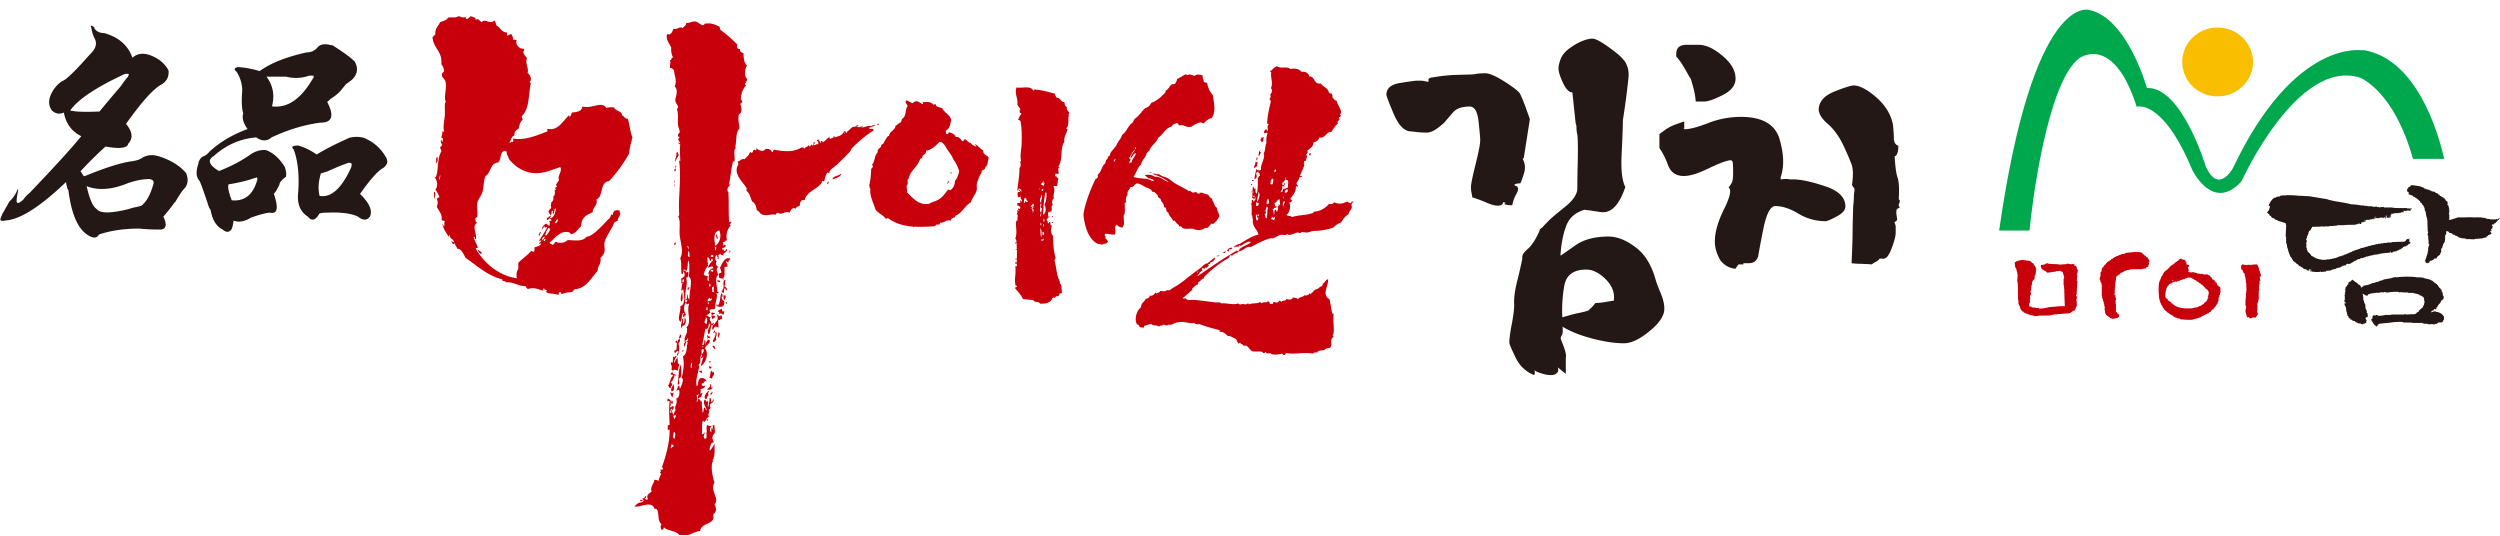 <svg xmlns="http://www.w3.org/2000/svg" width="238" height="51" fill="none"><g clip-path="url(#a)"><path fill="#231815" d="M14.05 17.06c-.488 0-1.113.113-1.875.378-1.525.626-2.834.72-3.928.285.273 1.194.566 1.914.938 2.16.273.38 1.035.436 2.286.19a7.676 7.676 0 0 0 1.133-.285c.352-.075.626-.132.84-.19.49-.378.86-1.041 1.134-1.99.137-.378-.039-.568-.527-.568m-1.876-9.704.097-.284s-.195-.057-.41 0c-2.697 1.25-4.436 2.407-5.179 3.468.547.133 1.485.152 2.795.095.352-.436.996-1.213 1.973-2.35.352-.493.587-.815.724-.948M8.97 2.673c.215.322.508.474.938.474 1.368.38 2.286 1.156 2.697 2.35.43-.379.938-.473 1.563-.284.899.303 1.524.815 1.876 1.497.058.569-.157 1.005-.626 1.308-.762.38-1.895 1.63-3.42 3.772.626.758.685 1.384.216 1.876-.079.436-.802.531-2.17.285a36.86 36.86 0 0 0-2.286 2.255l-.098.095s.157.209.313.474c.059 0 .176-.038.313-.095 1.856-.758 3.283-1.194 4.24-1.327.43-.057.743-.151.938-.284.489-.322 1.036-.38 1.661-.19 1.192.38 2.033.93 2.6 1.612.214.568.175 1.023-.118 1.402-.215.19-.508.626-.918 1.327l-.098.095c-.41.568-.762.985-1.036 1.307.352.759.274 1.157-.215 1.232-.684 0-1.387-.018-2.071-.094-1.446 0-2.736.19-3.85.568-.195.38-.586.38-1.133 0-.919-.625-1.505-2.047-1.779-4.245-.078-.076-.097-.114-.097-.19-.078-.246-.118-.436-.118-.569C3.87 19.637 1.974 20.87.586 20.983c-.293.056-.469.056-.508 0-.078-.057-.039-.209.098-.474 0-.057.059-.19.195-.38.059-.132.235-.435.528-.947.274-.246.528-.588.723-1.023.078-.19.098-.19.098 0-.137.682-.176 1.06-.098 1.118.078.113.274.019.606-.285.078-.132.273-.36.625-.663 2.208-2.312 3.85-4.094 4.886-5.364-.9-.436-1.466-1.194-1.661-2.255-.41.19-.782.132-1.134-.19-.41-.55-.352-1.25.215-2.066.274-.379.567-.625.82-.758.353-.133 1.212-.967 2.6-2.54.547-.512.684-1.004.43-1.497a3.058 3.058 0 0 1-.313-1.024c-.078-.132-.078-.19 0-.19.059 0 .156.058.313.19M33.026 15.562c-.274.076-.9.322-1.857.758-.195.057-.41.133-.625.19-.137.493-.215.948-.215 1.308 0 .322.039.606.098.834 1.094.19 2.11-.72 3.01-2.73.058-.19.058-.303 0-.379-.08-.057-.216-.057-.43 0m1.563-2.445c.977.38 1.7 1.024 2.188 1.896.215.379.117.72-.313 1.023-.468.247-1.211 1.08-2.169 2.445.9.872 1.212 1.611.938 2.16-.273.38-.664.38-1.133 0-.625-.302-1.603-.435-2.912-.378-.547 0-.82.057-.82.19-.352.568-.704.625-1.036.189-.704-.436-1.016-1.156-.938-2.16.137-1.688 0-3.11-.41-4.228-.137-.113-.177-.227-.098-.284.058-.057.234-.095.508-.095.547.133 1.133.417 1.778.853.684-.436 1.72-.966 3.107-1.592.489-.114.938-.114 1.349 0M29.43 7.204a3.733 3.733 0 0 1-2.189.094h-1.876c.626.815.802 1.763.528 2.825 1.446.189 2.716-.664 3.83-2.54.157-.19.176-.304.098-.38h-.41.019Zm-7.68 10.348c-.078.304.04.815.313 1.517 1.172.113 1.974-.474 2.384-1.8.078-.19.078-.304 0-.38l-.313.095c-.762.265-1.563.436-2.384.568Zm9.83-13.286c1.114.701 1.837 1.232 2.188 1.592.352.625.274 1.194-.215 1.687-.136.132-.351.284-.625.474-.137.19-.254.322-.313.379-.215.322-.586.663-1.153 1.023a3.476 3.476 0 0 1-.312.285c.684 1.307.488 1.97-.626 1.97-1.524.19-3.087.664-4.67 1.403-.43.38-.919.38-1.466 0-1.524.133-2.872.72-4.045 1.782-.625.379-.45.853.508 1.421 1.114-.435 2.091-.947 2.912-1.516.488-.36 1.016-.53 1.563-.474.684.247 1.29.796 1.779 1.592.136.38.175.683.117.948-.43.303-.626.569-.626.758-.215.436-.37.72-.527.853.469 1.384.352 1.971-.41 1.8-.49.058-1.075.228-1.76.475-.625.379-1.172.474-1.66.284-.079.569-.176.89-.313.948-.195.19-.45.151-.723-.095-.625-.303-.997-.948-1.153-1.877a1.007 1.007 0 0 1-.195-.36c-.352-1.08-.626-1.857-.84-2.369-.353-.379-.392-.929-.118-1.687v-.095c.078-.246.215-.436.41-.568.215-.057.43-.209.626-.455 1.035-.948 2.247-1.649 3.634-2.16-.41-.57-.547-1.062-.41-1.498-.137-.38-.176-1.1-.098-2.16 0-.626-.175-1.214-.527-1.782-.137-.114-.196-.209-.196-.266.059-.133.196-.19.41-.19a9.55 9.55 0 0 1 1.974.38c1.036-.758 2.521-1.346 4.476-1.782.43 0 .762-.152 1.035-.474.274-.322.723-.379 1.349-.19"/><path fill="#C7000B" d="M124.755 14.823c0-.114 0-.17.039-.247-.215 0-.234.19-.039.247Zm-15.106 1.592c-.371-.057-.156.151 0 0Zm-.488 1.44s.254.095.391.19c.078.057.117.19.195.227.039.02.117-.019.137 0 .058.057.254.228.293.285.058.056.039.19.098.227.078.095.156.095.195.152.078.113.039.151.098.227.117.133.273.341.234.569.098 0 .176.019.196.094.058.228 0 .304.234.417 0 .228.352.512.45.797.175-.19.312.36.566.379 0 .056 0 .094-.039.132h.235c.215.38.762.17 1.153.228.351.19.86.17 1.153-.095.293.114.41-.303.625-.417 0 .057.078.057.137.038.234-.19.43-.417.567-.701-.04-.36-.235-.55-.235-.834-.293-.152-.254-.569-.449-.702 0-.076.019-.113.039-.132-.215-.076-.333-.247-.43-.417-.254-.038-.45-.133-.665-.19-.097.019-.097.133-.254.095-.156.019-.117-.17-.293-.133-.098 0-.098.057-.195.057-.118-.019-.313-.19-.293-.19-.059-.018-.118.057-.137.057 0 0-.078-.094-.157-.132-.371-.209-.703-.38-1.055-.569-.273-.152-.527-.398-.723-.512-.293-.17-.645-.19-.879-.417-.313.038-.43-.113-.665-.038.606.209 1.153.436 1.583.796-.469-.132-.821-.587-1.348-.511-.196-.19-.606-.228-.919-.17.059.15.254.17.293.321.294 0 .45.095.587.228-.078 0-.157 0-.196.038-.43-.36-1.211-.17-1.778-.417.274-.36.332-.834.723-1.175.078-.455.45-.626.528-1.08.117-.077.156-.19.273-.247.157-.53.665-.701.821-1.213.489-.322.664-.91 1.309-1.08.059-.209.274-.247.489-.323.137.038.117.228.293.228.332-.133.508.227 1.055.132.254-.17.528-.34.86-.417.156 0 .235.057.332.095.196-.227.411-.436.762-.512.411-.606.235-1.307.098-2.198-.273-.266-.488-.777-.527-1.119-.079-.075-.255-.056-.333-.132 0-.228-.136-.341-.097-.607-.313-.076-.528-.151-.782.038-.235-.057-.489-.227-.723-.038 0-.076-.039-.113-.156-.094-.254.132-.489.303-.763.417-.058.208-.117.416-.293.511-.41-.095-.469.512-.82.607.039.17-.079.246-.254.417l-.235.227c-.274.228-.586.436-.86.512-.137.227-.273.455-.586.512-.352.322-.586.758-1.016 1.023 0 .152-.157.152-.137.322-.469.285-.606.891-1.055 1.213-.078.285-.196.398-.333.607-.097.133-.175.322-.234.417-.235.36-.606.625-.586.929-.235.038-.157.379-.372.417.02.151-.078.17-.058.322-.391.284-.332.758-.723 1.08v.285c-.098 0-.059.132-.196.094-.391.796-.957 2.123-1.153 3.28-.058.284.098.966.196 1.307.195.701.606 1.403 1.172 1.63.078.02.254 0 .332.095.255-.17.548-.019.626-.38-.196-.056-.059-.17-.254-.227.058-.19-.137-.36-.039-.436.332-.056.527.095.918.057.176-.17-.019-.625.098-.834.059-.113.176.076.039-.151.215.19.293.284.586.322.293-.303.117-.74.137-1.118 0-.076.078-.152.098-.228.039-.36 0-.701 0-1.023h.137c-.059-.247-.04-.55.136-.74-.058-.435.157-.435.293-.758.294.076.333-.284.587-.322.234-.038.703.265.879.38m-.977-3.735s-.039.02-.039.057c-.059 0-.039-.076-.039-.133.078-.018.098.038.098.095m-2.052 1.308c-.157-.095.039-.246.039-.322.176.114-.118.17-.039.322Zm1.407.095c-.098-.038.332-.455-.039-.455.215-.284.312-.682.625-.853-.176.265-.41.474-.489.853.235-.133.254-.436.528-.512-.039.38-.352.493-.391.891-.117 0-.195.019-.254.095m18.487 11.429s-.137.038-.039.095c.117.038.117-.247.039-.095Zm2.892-7.771c-.254-.095-.196.133-.332.133 0-.152-.079 0-.137 0v-.095c-.137-.095-.352 0-.43.057a1.289 1.289 0 0 1-.958-.057c-.117.17-.234.19-.488.152-.293.398-.919.739-1.446.739 0 .113-.078.113-.157.151-.566.209-1.465.17-1.915.38-.078-.171-.449-.076-.527-.228.273-.152.449-.777.273-1.175.157 0 .332-.17.254-.228 0 .076-.156-.075-.156-.132.234-.341.547-.588.528-1.176.097 0 .234.057.195-.094-.371-.17.156-.436.098-.74.117 0 .156-.075.293-.056.078-.17-.196 0-.196-.133.118-.265.294-.644.43-1.024-.176-.113.039-.113-.058-.34.058 0 .097-.057.195-.039 0-.303.254-.492 0-.55.059-.132.235-.189.137-.416.234-.228.567-.341.586-.796a.723.723 0 0 0 .567-.474c.508.17.684-.588 1.114-.512.215-.265.352-.606.645-.796-.118-.246.117-.303.136-.379.02-.076-.078-.133-.039-.19.039-.075.157-.075.196-.19 0 0-.098-.075-.098-.132 0-.038.117-.075.098-.19-.02-.397-.313-.644-.43-1.118-.215 0-.254-.19-.391-.284 0-.133.039-.265-.137-.417 0 .114-.137-.057-.195-.038-.078-.474-.567-.55-.762-.89-.743.132-.489-.664-1.114-.664-.039-.303-.411-.53-.723-.417-.157-.303-.743-.398-1.055-.284-.391-.322-.899.019-1.31-.285-.176.133-.391.228-.488.417-.078 0-.157 0-.137.095 0 .057.078.038.098.095-.098.512.215 1.005-.039 1.497.175.095.097.512-.059.569.059.19.059.36-.098.474.098.038.117.114.157.227-.157.664-.313 1.29-.352 2.066 0 .076.156.02.137.133-.196.152 0 .53-.098.606-.078-.056-.117-.132-.059-.19-.234.077-.332.247-.234.418.058 0 .195-.114.293-.038-.078.246-.156.587-.098.948-.176.303-.058.663-.273.985.195.474-.313.948-.255 1.592-.254.057-.293.038-.429-.095a6.672 6.672 0 0 0-.196.948c.313-.076.215-.34.156-.568.079-.057.157-.133.235-.171-.078.17.078.17.137.228-.098.094 0 .113 0 .227-.157-.038-.059.152-.196.133 0 .587 0 1.194-.097 1.554-.176-.095-.157-.36-.079-.512-.195.17-.136-.057-.293-.152-.078.342 0 .853-.097 1.08.195-.075.097.133.254.096 0-.076 0-.171.039-.19.137.17-.059.38-.196.474.098-.095.02-.228-.097-.228-.059.474 0 1.062-.039 1.536a.991.991 0 0 0 .136.284c-.117.777.391.929.528 1.497-.723.17-1.251.588-1.798.891-.058.038-.098 0-.195.057-.118.076-.332.133-.352.284.254-.132.41-.056.489-.094.058-.038 0-.114.097-.152v.095c.313-.057.567-.474 1.055-.38-.332.36-1.094.418-1.211.93-.078 0-.039-.114-.156-.095-1.329.758-2.56 1.63-3.811 2.482.195-.208.293-.492.567-.606-.059 0-.059-.095-.098-.133.059-.151.273 0 .293 0 0 0 0-.17.039-.19-.019.02.039.114.098.096.058 0 .195-.209.293-.285-.039 0-.098 0-.098-.057.078-.056.254-.019.196-.227.078.076.215-.057.332-.095-.117-.038.254-.208.059-.322-.294.246-.489.398-.724.607 0-.038.04-.057.04-.095-.255.113-.372.227-.528.379-.215.19-.508.379-.684.512-.254.208-.508.379-.723.55-.274.246-.606.473-.879.663-.235.151-.509.284-.665.417-.137.113-.215.075-.391.056-.039.209-.449.057-.625.095-.059.19-.156.095-.293.228-.098 0-.098-.076-.157-.095-.078.19-.293.379-.527.284 0 .209-.176.285-.391.322-.098.304-.449.36-.43.796-.41.266-.684 1.138-.391 1.63 0 0 .176.038.196.133.058.228.273.133.43.19.078-.038 0-.17.097-.19.313-.057.372-.133.626-.17.195.227.469.038.762.265 0-.133.312-.076.43-.227.078.094.254.075.351.132.059-.17.215-.057.333-.095.195-.056.41-.19.625-.227.645-.133 1.153.152 1.583.057.176.114.293.17.488.095.606.246 1.251.417 1.935.587 0 .076 0 .114.039.152.469.038.489.227.782.417.215-.057.527.208.762.284.039.17.137.265.195.417.118 0 .098-.095.235-.038 0 .228.039.057.137.095.039 0 .078.133.097.133.079.037.274 0 .333.037.215.152.312.38.527.512.274.076.665-.019.919.057.078.019.117.133.195.133.039 0 .156-.133.195-.095.079.209.352.076.43.095 0 0 .079.076.157.094.117.038.254.038.332.038.234 0 .508-.075.625-.094.078.038.078.151.196.132.117 0 .117-.151.195-.19.88.171 1.505-.113 2.521.058.156-.095.215-.152.43-.095.059-.265.489-.19.625-.227.039 0 .118-.114.196-.133.156-.076.371-.095.371-.095.235-.17.117-.474.137-.701.019-.19.137-.228.234-.417-.039 0-.097 0-.097-.038.254-.53-.02-1.213.097-2.066a.432.432 0 0 1-.156-.095c-.059-.436-.156-.89-.235-1.308-.781-.436-.097-1.232-.136-1.914-.391.114-.45.758-.821.74.059.094-.274.208-.391.284 0-.057.039-.057.039-.095-.176.17-.332.36-.527.512 0-.038 0-.095-.059-.095-.098.17-.313.246-.528.19-.058.208-.469.113-.586.378-.137-.19-.293-.075-.489-.19 0 .247-.449.266-.586.152-.156.304-.312.057-.488.285-.078 0-.078-.133-.235-.095-.078.227-.312.17-.488.095-.098 0-.039.17-.137.19h-.254s0-.266-.196-.228c-.176.17-.469 0-.625.19.039-.114-.098-.095-.137-.133-.137.17-.723.075-1.055.227 0-.057 0-.114-.098-.095-.117.209-.527-.056-.723.133-.039-.076-.137-.095-.195-.133-.411.19-1.153-.075-1.583 0-.156-.17-.41-.075-.528-.094-.684-.076-1.544-.209-2.13-.247-.332 0-.625.076-.723-.133-.098-.018-.293.057-.293-.037.313-.247.625-.531.919-.797 0-.056-.02-.094-.04-.132.235-.095.294-.322.587-.38v-.189c.234-.095.293-.303.527-.379.118-.076-.058-.114.039-.133.704-.7 1.466-1.326 2.365-1.82.078-.075 0-.227.156-.246a.18.18 0 0 1 .137.057c.176-.227.528-.265.723-.455.43-.037.606-.511 1.055-.379.528-.284 1.153-.625 1.837-.833.079-.02.176.018.254 0 .294-.076.489-.266.763-.323.195-.038.547.076.625-.095.019.057.098.076.195.095.274-.019.528-.208.821-.227.078 0 .137.057.235.038.078 0 .078-.076.156-.095.156 0 .273.057.449.057s.43-.133.665-.152c.645 0 1.211-.114 1.876-.322.195-.209.41-.38.723-.474.195-.322.391-.625.723-.796 0-.246.234-.398.293-.607.039-.132-.078-.322.039-.454m-9.595.19s-.039-.096-.059-.152c.079 0 .098.038.098.094-.039 0-.039 0-.039.057Zm.098 1.307c-.098-.246-.039-.55 0-.227 0 .113.078.113 0 .227Zm0-2.293s-.078-.323-.059-.38c.059 0 .059.095.059.133.039 0 .039-.057.039-.095.137.076-.02.247-.039.323m.097.227v-.095s.059-.019.059-.038c.098-.019.059.209-.059.133Zm-5.217 7.108s-.059.095-.157.095c0-.057.059-.095.157-.095Zm5.608-4.814c-.176-.095-.137-.36-.156-.607.293 0-.059.322.234.284.04.17-.097.17-.097.323m.137-.474c-.137.056-.079-.095-.098-.19.078 0 .117.076.098.19Zm-.098-.93s-.098-.132-.137 0c-.059-.094-.02-.226 0-.378.117 0 .098.095.235.057.019.17-.059.227-.098.322Zm-.039-.416c-.098-.265.137-.588.097-.948.235.17.059.72-.097.948Zm.723.796h.097v.095h-.097v-.095Zm.234.095c0 .227-.039.492-.058.644-.118.133-.118-.246-.196-.322.235-.209.039-.512.196-.758.176.038.058.284.058.417m-.058-.664c0-.227 0-.417.156-.511-.039.075.254.511-.156.511Zm.879-3.279c0 .114 0 .247-.156.228 0-.133 0-.265.156-.228Zm-.528 1.308c-.039-.114.098-.095.137-.133 0-.056-.078-.037-.137-.037-.039-.076.176-.114.04-.152.019-.076.214 0 .156-.19.137.114.078.36 0 .607-.117 0-.196 0-.196-.095Zm.391 3.469c-.176.038-.176-.076-.332-.057.02-.076.078-.114.098-.19.078 0 .078.057.156.057.039 0 .039-.057.039-.095.176.038.02.133.039.285Zm.43-1.498c-.117 0 .059.266-.137.19.059.379.039.19-.039.55-.078-.038-.097-.114-.097-.228-.254.095-.137.303-.196.512-.058-.19-.058-.436-.176-.588l-.019-.019s0 .02.019.02c.157.132.118-.133.372-.076 0-.057 0-.076.039-.076-.039-.152-.078-.057-.196-.057.118-.095 0-.19 0-.322.215-.057.235-.341.489-.36 0 .19.039.303.039.606a.418.418 0 0 1-.098-.152Zm.528-1.118c.039-.133.078-.284.273-.284.118.19-.097.398-.273.284Zm-.391 0c.117-.227.195-.284.156-.569h.235c0-.17-.254-.075-.235-.227.059-.246.352-.284.333-.606.097-.114.019.132 0 .19.429.056.156.435.234.738-.156.038-.234.17-.391.133-.215.095 0 .322-.332.322m.332.607s-.098-.057-.098-.133c.059 0 .098.057.098.133Zm-.039.758c-.137-.19-.059-.36.039-.512.176.038-.058.322-.039.512Zm.098-2.237s-.117.17 0 .19c0-.02.117-.17 0-.19Zm-2.599-2.104c-.039-.094.039-.265 0-.379-.098.076-.137.304 0 .38Zm-.547 2.332s0-.057.058-.038c0-.057 0-.114-.098-.095 0 .057 0 .133.04.133Zm.195-.512h-.156v.095h.156v-.095Zm-2.306 6.747s-.059-.075-.059-.132c.137-.076.235.057.333-.095-.039 0-.059-.038-.059-.095-.215.038-.371.133-.43.323.039 0 .196.113.196 0m3.028-9.364s-.117-.056-.097-.132c.039 0 .097 0 .097-.038-.332.019-.097.303-.293.474.215 0 .196-.17.293-.285m-.586 1.498s.059-.228.254-.19c-.058-.19-.039-.227.039-.379-.117 0-.097-.076-.234-.057.039.247-.254.512-.059.607m.528-2.616c.019-.114.137.038.098.133.234 0 .156-.304.234-.474-.117 0-.137.076-.293.038.156.19-.156.208-.039.284m-3.908 10.937c-.118 0-.235 0-.235.094.098-.019.195-.019.235-.095Zm.39-.228c.157 0 .215-.076.254-.19-.117.076-.234.076-.293.095.039 0 .059.038.039.095ZM67.439 32.052s0-.152-.137-.133c0 .133.078.152.059.284-.04 0-.079.057 0 .057.02-.151.273 0 .254-.208-.098 0-.098-.076-.196 0m.528.853s-.078.038-.137 0c.04.113.235.435.332.284-.136 0-.058-.246-.195-.284Zm-.196 2.047c-.214-.209-.195.265 0 0Zm.06 6.69s.155-.34 0-.34c-.04.132-.235.283 0 .34ZM41.662 14.955c-.254 0-.058.436-.195.569.234 0 .195-.322.195-.569Zm26.733 16.68c0 .113-.097.417 0 .568 0-.208.274-.493 0-.568Zm-.898 2.824c.195-.266.214.227 0 0Zm-.079 2.748c-.058.133-.215.227 0 .284-.058-.132.196-.246 0-.284Zm1.173-7.202c.058.36-.47-.285-.332 0 .351.625-.743.985-.391 1.402.176-.303.156-.398.527-.208 0-.398 0-.569-.058-.777.176.227.254-.19.39 0 0-.19.04-.417-.117-.417m-.508 1.478c-.176-.057-.136.152-.195.209.176.038.117-.152.195-.209Zm-.977 1.687c.02-.341.625-.455.391-.853-.41.057-.293.91-.723.701 0 .133-.078.152-.078.285.117 0 .156-.076.254-.076.137.587-.117.967-.254 1.63.488-.285.801-1.213.39-1.706m.978-1.554c.156.436-.274.701-.196.985.157-.038.235-.151.313-.284-.156-.038.215-.701-.117-.701Zm-1.114.284s-.117.152 0 .209c0-.076.117-.152 0-.209Zm12.428-18.954c-.02.152-.136.19-.195.285.117.208.352-.228.195-.285Zm-1.113.493h-.137v.152h.137v-.152Zm-32.4 10.633c-.138-.095-.255-.19-.392-.284.02.208.293.569.391.284Zm-4.554-5.8c0 .285-.04.626.117.702-.137-.266.157-.569-.117-.702Zm10.083 3.829c0 .095-.293.36 0 .341-.078-.17.196-.303 0-.341Zm26.226-8.207c-.118 0-.176.057-.196.133.098 0 .157-.057.196-.133Zm-18.409-2.88c-.058-.475-.625-.399-.781-.778-.274 0-.528-.019-.723.057-.47-.701-1.31.114-2.287-.133-.058.474-.508.53-.977.569-.098.132-.098.36-.254.417 0-.057 0-.133-.059-.133-.566.512-1.016 1.497-2.012 1.27-.118.133.097.227-.118.284-.879.322-1.973.834-3.185.645.04.17.078.246-.059.34-.156-.094-.254.19-.254 0 .137-.227.176-.568.45-.625-.02-.398.176-.53.39-.644.079-.322.157-.682.392-.853.019-.17-.118-.152-.06-.36.743-.777.587-1.971.841-3.109 0-.094-.117-.056-.117-.132.273-.247.039-.74-.196-.853.157-.455-.254-.872-.058-1.403-.098-.208-.293-.303-.332-.568-.04-.114.195-.285 0-.341-.391.019-.802-.398-.645-.853h-.332c0-.209-.079-.342-.137-.493-.235-.152-.157.095-.45.076V3.09c-.547 0-.605-.474-.977-.644-.117-.133-.078-.436-.254-.493-.273.417-.938-.227-1.172.152-.215-.076-.294-.417-.587-.209.02-.322-.293-.246-.45-.36-.136.095-.234.228-.39.284-.078 0-.078-.151-.137-.208-.234.133-.41-.019-.645-.076-.293.209-.508.076-.977.133-.156.246-.469.341-.781.436-.157.398-.508.568-.45 1.194-.137.019-.117.19-.273.208.058 1.119.957 1.327.84 2.616.137.152.234.36.254.644-.04.17-.254.152-.195.417.039.285.234.266.332.569.176.625-.215 1.611.058 1.971-.195 0-.078.663-.117 1.27-.059.626-.195 1.1-.059 1.554-.097-.019-.117-.076-.195 0 .078.266-.176.512 0 .645.117-.285.078.568-.059.208.04 0 .079-.057 0-.076-.175.19.02.323.06.493-.099 0-.04.19-.196.152.02.17.078.284.136.417-.449.701-.254 1.687-.527 2.464-.078 0-.137-.02-.176-.057.273.303.41.872.117 1.27.176.19.274.436.391.701-.098.038-.156.095-.254.133.117.36.098.455 0 .777.215.455.547.74.45 1.27.039.076.273 0 .332.208-.176-.038.058.398-.137.36-.04-.075-.059-.17-.117-.208.117.55.39.91.645 1.27 0-.076 0-.19.078-.209 0 .436.215.285.39.626-.136.151-.136-.02-.254-.076.02.227.235.455.313.209.117.416.117.208.254.568.332-.076.606.512.782.853.957.644 2.071 1.706 3.498 2.047-.04.265.313.095.332.284.801-.057 1.133.38 1.896.36.02.152.136.19.195.285.547-.19.919-.02 1.368.132.156.02.078-.208.195-.208 0 .133.118.17.274.151 0 .095-.098.095-.078.209.254.209.742.095 1.172.284 0-.151.02-.265.137-.284.078.038.137.076.137.209.332-.133.469-.171.977-.209.156-.057.176-.227.332-.284.977-.02 1.563-1.08 2.15-1.763-.02-.512.371-.587.254-1.194.195-.19.332-.398.39-.626.06-.208-.058-.53 0-.852.157-.664.724-1.27.92-1.896.116-.038.156-.151.331-.151 0-.323.235-.455.254-.778-.078 0-.078-.113-.058-.208-.254-.095-.665-.076-.645.417-.098-.019-.117-.076-.195 0-.04.284-.215.379-.333.493-.547.587-1.505 1.61-1.954 1.554-.45.53-1.114.341-1.837.341-.215.228-.723.36-1.114.152-.136.057-.136.265-.332.284-.078-.076-.234-.057-.254-.208.371-.285.801-.891 1.368-.986.176-.038.586-.057.645.208.488-.075.645-.511.977-.777.039-.928.606-1.08 1.114-1.345-.098-.323.547-.72.332-1.195.743-.303.254-1.63 1.231-1.762a13.756 13.756 0 0 0 1.896-2.616c0-.455.234-1.156.312-1.554-.234-.55-.234-1.1-.45-1.763-.273.02-.312-.19-.468-.284m-17.431 6.084c-.196-.057.039-.227 0-.36.156-.152-.02.228 0 .36Zm9.83 5.781c-.177-.095.019-.379.194-.341-.058.114-.156.208-.195.341Zm.077.076c0-.152.04-.228.196-.209-.079.057-.02.247-.196.209Zm.626-1.137c-.079.17-.196.436-.43.625-.157-.151.136-.265.02-.455l-.02-.038s0 .02.02.038c.117.114.175-.55.37-.17h.04s0-.057.039-.076c0 .038 0 .057-.04.076Zm.41-.569c.117-.095.098-.36.332-.36-.058.17-.078.379-.332.36Zm.332-4.018c-.02.133-.176.265-.195.36 0 .038.097.114.058.209 0 .018-.117.037-.136.075-.04.133.195.209-.059.209.04.17.059.53-.137.625.059.19 0 .474-.195.569 0 .265-.078.208 0 .417 0 .246-.215.227-.254.436.039.151.137.227.195.36.176-.152.04-.209.137-.417.274-.038-.059.19.137.284.156-.095 0-.53.254-.493-.078.228-.117.872-.586.91.039.076.136.076.136.209-.058.056-.156.075-.254.075.176.152.098.171.078.436-.136-.038-.215-.151-.332-.208-.176.133-.371.246-.39.569.078-.114.195-.171.195-.36.117.246.117.189.332.075-.215.493-.508.891-.782 1.327.02.114.078-.019.196 0-.02.152-.176.133-.196.284.02.114.078-.019.196 0-.098.228-.391.285-.645.36 0 .171 0 .342-.059.417-.137.02-.176-.056-.254-.075-.371.436-.84.739-1.23 1.137v.568c-.196.304-.196.626-.138.91-1.68-.246-3.126-1.421-3.908-2.824 0-.076.117-.057.195-.076-.078-.36-.41-.815-.39-1.042.273-.038-.06.19.195.208.156-.454-.43-1.27.137-1.554-.235-.057-.235-.644 0-.493.058-.473-.059-.947 0-1.345.058-.417.41-.72.508-1.138.137-.474.078-.985.273-1.478.528-.265.43-1.213 1.173-1.27.43-.322.098-1.042.723-1.137 0 .076.078.057.137.076-.059.36.176.417.195.701.82 1.042 2.032 1.592 3.38 1.27.509-.114 1.017-.322 1.506-.493.195.284-.078.626-.137.929-.04.133.039.284 0 .417m14.324 17.589c-.02.151 0 .265.137.284 0-.133-.04-.227-.137-.284ZM81.509 12.13c0-.132.215-.038.195-.208-.117-.02-.39.133-.195.208Zm-29.41 8.852c.078-.114.469-.285.273-.493.04.17-.469.227-.273.493ZM80.531 12.7c.059-.152-.176-.322-.195-.152.078 0 .038.076 0 .152h.195Zm.332-.076c-.371 0 .293-.17 0-.284-.059.132-.234.114-.254.284.117-.076.215.209.254 0ZM67.908 35.388c-.04.208-.117-.114-.196-.076-.175.265 0 .512-.254.644.196-.057.176.095.333.076.058-.38.293-.265.136-.644M64.156 17.59s.039.284.058.133c0-.095-.039-.266-.058-.133Zm5.843-3.601c.156-.702 0-1.29.39-1.763 0-.379-.156-.796-.058-1.27 0-.114.176-.151.195-.227.137-.341 0-.664-.058-.853.097-.057.215-.095.195-.285-.078-.037-.136-.094-.136-.208.038-.53.195-.91.507-1.27-.332-.076.176-.36.079-.625-.274-.19-.215-.91 0-1.27-.274-.209-.313-.645-.332-1.138-.157-.094-.352-.113-.333-.417-.293.02-.332-.227-.254-.416-.488-.531-1.055-.986-1.622-1.422 0-.133-.078-.152-.058-.284-.528-.209-.723-.38-1.427-.285-.176.398-.547-.17-.899-.208-.313-.038-.528.17-.86.133 0 .284-.234.303-.312.492-.352-.19-.43.133-.919.076-.097.322-.234.626-.586.493-.156.474.215.929.39 1.27-.019.303 0 .663.196.985-.234-.075-.097.266-.312.209.078.303-.02.398 0 .777.215-.038.273.114.39.209-.02.435.313.89.059 1.554.371.284.098.985.059 1.213-.059.417.508.701.136.91.215.55.04 1.08.137 1.63.059.284.156.398.137.625 0 0-.137.114-.137.152-.097.36.137.19.137.284-.293.303 0 .341.059.569-.079 0-.137-.133-.196 0 .078.037.156.075.196.151-.079.455 0 .986 0 1.555-.059 0-.079-.057-.118-.076.235 1.61-.058 3.298 0 4.795 0 .265.078.398-.078.569.235.416.098 1.042.137 1.686.04.702.43 1.593.059 2.256.156.512.039 1.061.136 1.497.235.095.04-.246.196-.227.234.493-.059.55-.254.701.078.36-.098.569.195.341-.156.17-.117.531-.195.777.117.02.137-.094.195-.132.117.606.235 1.516-.273 1.63.097.53-.333 1.137 0 1.478.215-.114.078-1.004.39-.777-.136.057-.215.322 0 .36 0-.152.04-.227.176-.208-.234-.36-.312-.891 0-1.213 0 .398.235 0 .274.151-.274.777.313 1.706-.274 2.256.157 0 .04.303.078.436-.156.36-.312.625-.195.985-.176.133-.058.19-.058.436-.04.247.156-.739.312-.493-.117.474-.039 1.176-.45 1.346.177.872 0 1.516-.117 2.047.294.152-.117.929-.136 1.005-.157.019.039-.322-.196-.228-.039.076-.058.285-.195.436a.423.423 0 0 0 .273-.076c.078.285.04.796-.273.853.195.512-.215.645-.059 1.138-.195.17-.078.303-.254.416.04-.208-.117-.208-.059-.416-.312-.076.137.265-.195.208 0-.17.04-.341.137-.417 0 .095 0 .17.117.133a.381.381 0 0 0 .059-.342c-.157-.056-.274.247-.313.076 0-.17.117-.208 0-.36.176 0 .137.114.254 0 0-.132-.039-.227-.117-.284 0 .095 0 .208-.078.208.02-.265-.157-.303-.313-.36v.152c-.059.322.156-.095.195.152-.078.682-.02 1.402 0 2.198-.312 0-.097.398-.195.493.098 0 .137-.038.195-.076.04 1.27-.41 2.73-.762 3.696.04-.057.098-.114.118-.019.039.341-.196.038-.255.209.255.057-.214.284.118.34-.117.228-.274.55-.274.721-.078-.114-.215-.133-.39-.133-.04.398-.45.72-.255 1.119-.234.151-.605.398-.332.72-.156.038-.234.095-.332-.076.078.02.234-.208.059-.208-.06.094-.098.227-.255.208-.02.133.079.133.118.209-.176.056-.176-.114-.332-.076-.098.284.273.019.273.208-.469.095-.489.057-.84.436.566.114 1.641-.606 1.895.209.606-.057.157 1.137.704 1.497-.157.057-.098.322-.059.493.313.057.176-.17.274-.209.39.36 1.192.304 1.504.777.978.114 1.095-.322 1.935-.435.078-.834 1.505-.57 1.231-1.555.332-.284.352-.55.137-.985.547-.531-.508-1.365 0-2.047-.176-.55-.371-1.46-.195-1.971.058-.133.176.018 0-.152.293-.398.176-1.194.195-1.63a2.576 2.576 0 0 1-.45.701c-.078-.151.176-1.023.313-.701.118-.322-.137-.303-.058-.777.41-.209.136-.664.195-.986-.274.114-.469.17-.703 0-.118.285 0 .626-.059.777-.254-.208-.254.247-.45.076.079-.398-.058-.929.118-1.27.195.417.312-.379.586-.341-.215-.303.098-.322-.059-.701.137 0 .137-.114.196-.152-.254-.569.43-.398.254-.853-.059.095-.059.266-.176.285-.078-.057 0-.531-.195-.342.039.076-.06.645-.118.834-.117-.265.098-.436-.058-.644-.04.36-.157-.076-.274-.076-.215.417.117.645.195.986-.175.019-.058-.266-.254-.209-.039.19-.039.38-.136.493 0-.38-.118-.645-.059-1.061-.215 0-.156-.304-.39-.285 0 .152 0 .266-.138.285a.863.863 0 0 0 0-.626c.137.019.137-.095.196-.152.039.209-.117.209-.059.436.157.02.137-.132.313-.075.02-.171.078-.285.137-.436-.118 0-.137.094-.254.075.078-.075.078-.246.058-.416.196-.057.41-.133.45-.36-.176.075-.372.113-.332-.21.273.077.215-.397.449-.132-.04-.322-.39-.398-.528-.36-.351.095-.215.663-.39.777-.216-.55.254-1.573.215-2.066 0 0-.04.02-.06.038-.038.076-.058.17-.077.038.039 0 .058-.038.078-.038 0-.038.039-.095.039-.095v.057c.273-.265 0-.872.313-.966 0 .17-.098.208-.137.36.293.038.332-.531.273-.645-.078.057-.039.266-.195.209-.04-.303.039-.474.059-.701.078 0 .078.094.195.075.098-.246.176-.474.059-.701-.137.114.039.569-.254.493.136-.607.215-1.156.312-1.554.235.19.332-.398.332-.493.079.019.098.076.137.151-.156.323-.39.683-.136.91.175-.417.097-.512.253-.91.079 0 .157.133.196 0-.196.02.156-.208-.078-.208 0 .076-.078.114-.137.133 0-.304-.313-.417-.059-.645-.312-.019-.273-.208-.45-.208.177-.02.235-.17.392-.209 0-.133-.078-.151-.059-.284.137-.095.371-.057.528-.133-.04-.606.273-1.1.136-1.421 0 .038-.058.076-.058 0 .078-.057.371 0 .195-.209 0 .057-.058.076-.058 0-.04-.587-.274-1.327.058-1.554 0-.303-.312-.588.059-.777-.235-.057-.313-.322-.195-.569-.137 0-.215-.55.078-.568-.137.208.136.094 0 .36.215.076.097-.303.058-.36.118.038.118-.076.196-.133.117.19.136.076.332.209-.156-.304.332-.266.332-.626-.195-.057-.078.246-.332.133.156-.266-.098.056-.137-.209.098-.114.352-.057.332-.284-.136-.152-.175 0-.254.076.079-.228 0-.17 0-.417.235.075.176-.17.391-.152-.137-.436 0-1.137.391-1.422-.371 0 .195-.284-.059-.36 0 .076-.117.095-.136 0-.079-1.08 0-1.914-.079-2.9 0 .038-.039.076-.058 0-.117-.417.293-.511.254-.7-.02.056-.059.075-.137.075.156-.663.195-1.44.39-2.199h.138c.058-.322-.04-.72 0-1.061 0-.076.117-.209.136-.284m-5.002 12.85c-.176-.057-.078-.113-.059-.284.215-.057.098.227.059.284Zm-1.427 17.495c-.058.417.293.056 0 0Zm.254-1.687c-.137 0 .078-.17 0-.36.137-.038.176.056.254.075 0 .152-.195.152-.254.285Zm.332-.929c-.254-.076-.058-.417-.078-.626.254-.018.118.55.078.626Zm0-1.839s-.097-.227-.136-.36c.058 0 .058.038.058.076.059 0 .059-.076.078-.133.294 0 0 .323 0 .417Zm1.036-7.392c-.039-.227.254-.094.196-.34.175.094-.02.378-.196.34Zm.254-8.623c.156.075.137.322.137.568-.274-.076-.098-.284-.137-.568Zm.059-.133s-.098-.228-.137-.36c.137 0 .137.17.137.36Zm-.137-.986c-.078.588.274.152 0 0Zm-.39 2.957c0-.114.351-.095.195.076.039-.038-.196-.076-.196-.076Zm.312 3.033h-.117v-.209h.195c.02.114-.059.114-.078.209Zm.195-.777c-.293 0 .04.663-.39.492 0-.075.078-.056.117-.075-.117-.853.234-1.08.058-1.99.215 0 .235-.228.196-.493 0-.152-.176.113-.254-.076.254-.17.156-.72.254-1.062.176.285.078 1.1.058 1.555.43.246 0 1.478.059 2.198-.137-.151-.215-.379-.137-.568m.332 7.07c-.156-.038-.058-.437 0-.493.098-.076.02.246 0 .492Zm2.013 5.477c0 .17 0 .265.078.341-.039.114-.078 0-.078-.076-.215-.075-.098.209-.137.36-.195-.113-.156-.568.137-.625Zm-.723.626c.196 0 .117.34.137.568-.078 0-.117 0-.137.076-.215-.133-.117-.398 0-.626m.782-16.717h-.254c0-.227.293-.284.254 0Zm-.645 6.425s-.098-.113-.195-.151c0-.209.117-.303.136-.493.215.076.079.436.059.626m-.274-4.739c.098-.341.235-.644.45-.853-.176-.094.137-.322-.117-.284.117-.227-.059-.322.058-.493.137.057.176.19.196.36.175 0 .058-.284.254-.208 0 .076.02.132.078.132-.235.171-.391.417-.528.702.196 0 .528-.303.528.075-.352.02-.43.323-.528.626.371-.436-.058.17.137.569-.274-.038-.137-.19-.137-.436-.039-.076-.313 0-.39-.209m.918-.36c-.059.209-.098.076-.254.076 0-.152.176-.152.254-.076Zm-.391 1.27c.156.019.156.19.059.284-.098-.019-.059-.17-.059-.284Zm-.195 2.54c-.118.019-.118-.398.058-.285-.117.133.059.133-.058.285Zm.117-.569s-.078-.095-.059-.133c.098-.246.118.133.059.133Zm-.059-.284c-.058-.228.098-.228.137-.36.137.132.059.132.254.076 0 .227-.234.227-.39.284Zm.391-.91c.156-.114-.176-.512.195-.493-.02.341-.078.341.06.569-.06-.057-.157-.076-.275-.076m.391-3.961c-.136 0-.039-.247-.058-.341.215.056.039.132.058.34Zm-.058-.417c-.04-.398-.274-1.327.39-1.479.255.569.02 1.232-.39 1.479Zm-1.505 12.016c.137 0 .156.076.254.076v-.208c-.156 0-.254 0-.254.151m-2.99 1.27c.137.038.059.266.274.228 0-.114 0-.247.117-.228.059-.227-.098-.208-.117-.36.234-.057.195-.398.39-.493-.254-.019-.097-.19.06-.056.058-.285-.314-.095-.255-.36-.156 0-.195.094-.254.208.156-.02.254 0 .254.133-.254.19-.254.663-.45.91m6.899-22.12c-.098-.208.234.512 0 0Zm-3.068 25.398c-.254-.246-.156.228 0 0Zm-3.576-5.534c0 .512.156.19.058.777.04 0 .137 0 .137.076-.039 0-.078 0-.059.076.196-.209.235-.209.528-.076.04-.322.078-.285.137-.626-.254-.095-.078-.398-.137-.492-.156.208.078-.209-.058-.152-.079.208-.235.36-.313.569 0-.342.176-.474.254-.72-.196-.02-.156.246-.332.075-.04.341.02.796-.196.493m.254 2.047c-.058.265-.351.512-.195.777.371-.076.156-.474.195-.777Zm.782-8.681c-.078.36-.176.645-.059.91.215-.133.118-.872.059-.91Zm-.86 9.534c0 .19-.215.019-.254 0 .059.208.098.417.254.511-.078-.227.156-.435 0-.511Zm4.104-15.05c.02.171 0 .436.195.436-.117-.246 0-.322-.195-.435ZM64.39 33.323s-.234 0-.195.208c.176.209.215-.284.39-.076 0 .114-.253.341-.077.417.136-.34.234-.834.078-1.118.058-.227.234-.246.117-.493-.371.17-.215.777-.332 1.062m-.137-15.96c0-.113-.04-.284-.059-.151 0 .095.04.265.059.152Zm-.059 5.933c.176.057.137-.152.196-.208-.137 0-.196.056-.196.208Zm.196 9.117s0 .095-.059.076c0 .094.02.17.137.151 0-.076.02-.19-.059-.208m-.058-16.471s.117-.152 0-.209c0 .095-.118.171 0 .209Zm.586 15.258c-.059-.209.215-.228.254-.285.078-.132.234-.473 0-.7 0 .245 0 .454-.137.568-.117-.19.196-.607-.117-.417.098.151-.235.625 0 .853m-.254.985c.156.038.293-.417.058-.36.02.17-.117.152-.058.36Zm.117 3.734c.156-.379.04-.948.059-1.27-.313.569-.196 1.213-.332 1.915.312.038.078-.342.136-.569 0 0 .118-.057.118-.076m-.45-20.565c.059-.303.235-.455.332-.701h-.136s.117-.17 0-.227c0 .057-.06.075-.137.075.098.36-.196.664-.059.853Zm.782 17.95c-.117 0-.176.056-.196.132.098 0 .157-.057.196-.133Zm18.408-21.418c.098 0 .157-.057.176-.152-.098 0-.156.057-.176.152ZM68.67 28.337c.156-.057.156-.36 0-.417-.156.398-.059.815-.332 1.194 0-.114-.176-.228-.117 0 .175.133.879.246.703-.493-.176 0-.156-.208-.254-.284Zm0 1.061c-.078.114-.313.076-.332.285.215-.057.098.151.078.208.195-.095.293-.038.45.076.058-.076.078-.19.078-.36-.274.17-.118-.095-.255-.209m-.39-2.767c-.02.19.078.227.254.227.058-.227-.215-.113-.254-.227Zm10.533-9.344c0 .095-.117.113-.117.208.117.057.273-.19.117-.208ZM69.08 28.81c.157-.247.157.36 0 0Zm-1.035.985c-.215.038-.196-.133-.333 0 0 .133.06.17.137.228 0-.152.215-.057.196-.228Zm-.782 7.563c-.078.208-.332.474-.059.644.196-.151.079-.322.254-.36 0-.17-.136-.17-.195-.284Zm.84-7.203c-.136-.17-.273-.057-.39-.132-.02.17.117.151.058.34.176 0 .215-.132.332-.208Zm-.39 7.43s.214-.265.058-.284c0 .095-.273.208-.059.284Zm-3.44-21.266s.156-.265 0-.284c-.02.038-.156.265 0 .284Zm4.749 11.79s-.078.037-.137 0c0 .189-.04.416.137.435-.02-.132.176-.34 0-.436Zm-.508-2.635v.019-.02Zm-2.932 1.857s-.273.209-.058.284c0-.094.215-.265.058-.284Zm17.314-15.277c.196 0 .352-.037.45-.132-.196 0-.39 0-.45.133Zm-3.654 5.023c.332-.076.88-.303.84-.568-.195.265-.723.19-.84.568Zm3.459-4.928c.137 0 .254-.019.254-.132-.41-.114-.742.208-.977.075.098 0 .156-.056.195-.151-.37.322-.781.057-.977.151-.312.114-.39.55-.84.645-.02-.057 0-.152-.059-.152-.156.436-.918.455-1.29.645-.019-.095-.078-.114 0-.209-.332.152-.468.55-.918.569-.039-.152-.137-.228-.195-.341-.02.056-.059.075-.137.075.02.209.195 0 .137.417-.196-.057-.235.076-.391.076-.059-.133.195-.227 0-.284-.117.038 0 .341-.137.341-.117-.227-.137-.057-.254.076-.078 0-.059-.133-.117-.133-.078.17-.352.152-.391.36-.059-.113-.176-.151-.332-.132-.704.474-1.72.379-2.54.208-.177-.019-.06.266-.255.209-.078-.228-.293-.304-.586-.285-.235.341-.625.152-.899-.076.078.36-.156.133-.195.152-.157.057-.098.474-.391.209-.098.34-.332.492-.528.7-.273-.113-.371.171-.645.21 0 .132.078.17.059.284-.547.853.39 1.61.782 2.255v.285c.273.132.351.587.527.985.293.133.391.474.45.853.234.038.273.341.586.417.41.114.899-.114 1.231 0-.039-.19.137-.133.196-.209.43.323.527-.208 1.113 0 .098-.227.254-.568.587-.36 0-.227.293-.208.39-.34-.039-.285.098-.36.196-.494h.254c.215-.947 1.505-1.08 1.68-1.838.098.038.118.076.196 0 .059-.246.098-.493.274-.777.078 0 .136.038.195.076 0-.38.43-.55.586-.72.118-.095.196-.133.254-.21.274-.302.528-.492.782-.776.234-.247.43-.417.469-.626.645-.663 1.348-1.27 2.13-1.762-.078-.304-.274-.038-.45-.209M69.453 23.864v.075c-.313.38.312-.113 0-.075Zm-.9 1.668s.137.284.118.436a.314.314 0 0 0-.274.151c.079.076.02.133.079.341.136.057.41-.019.449.285-.117.151 0 .454-.059.7-.078.228-.351.418.059.418 0-.19-.04-.417.137-.417 0 .114.039.19.137.208.039-.284-.137-.322-.274-.417.254-.132-.04-.417.195-.568-.215.057-.215-.095-.273-.209.215-.17.098-.682.137-1.061h.254c.078-.303-.098-.303-.118-.493.118-.076.215.209.255 0-.157-.057.175-.133.136-.284-.527-.247-.84.644-.977.89m-.723 11.335c-.234.209.02-.246-.195-.284.02.303-.176.379-.313.492.176.133.606 0 .508-.208Zm-4.866 7.544v.056-.056ZM87.02 21.438s-.078.113-.098.19c.098.037.196-.171.098-.19Zm9.751 3.184h-.098v.095h.098v-.095Zm0 .322h-.098v.19h.098v-.19Zm-.058-1.914s-.118.17 0 .19c-.04-.076.156-.152 0-.19Zm-6.469-5.8a.5.5 0 0 1-.097.284c.097 0 .273-.322.097-.284Zm3.38-2.9c-.312-.152-.488-.436-.78-.607-.06.133.195.19.058.228-.235-.095-.41-.19-.528-.38-.156.058-.332-.264-.527-.321-.098.037-.079.208-.235.19-.156-.171-.332-.494-.625-.38-.078-.322-.41-.379-.626-.474-.097.038-.078.209-.234.19-.117-.114-.04-.152-.098-.341.391-.152.43-.607.528-1.024-.137-.53-.665-.663-.86-1.118-.234-.095-.606-.076-.625-.38-.118-.018-.098.077-.235.039-.215-.323-.762-.228-.977-.228-.098.057.098.152-.039.19-.293-.152-.567-.474-.918-.095-.235-.038-.333-.19-.626-.265-.176.227.098.379.137.55-.254.227-.098 1.06-.567 1.212.04.152-.078.17-.058.322-.254.057-.313.266-.528.323-.059.474-.567.511-.625.985-.176 0-.235.209-.293.285-.098.151-.157.265-.235.417-.02.056-.156.094-.195.151-.059.076 0 .133-.059.19-.117.132-.352.227-.293.511-.352.342-.254.91-.567 1.214.078 0 .117.075.098.19-.059.075-.137.113-.156.227-.02.568-.06 1.023-.196 1.554.098.057 0 .265.137.284-.137.53.254 1.327.489 2.01.312.378.722.492.957.852.117 0 .098-.095.235-.057 1.25.929 2.794.872 4.494.758 0-.094.04-.132.098-.151h.293s.02-.152.098-.19c.371.038.527-.303.957-.19.059-.075.059-.189.157-.227.117 0 .097-.095.234-.057 0-.075.04-.151.098-.19.645-.284.86-.947 1.446-1.27.098-.416.43-.72.527-1.08.079-.227 0-.454.04-.7.039-.152.273-.873.43-.986.039-.02 0-.19.039-.228.058-.076.234-.114.293-.19a.573.573 0 0 0 .039-.15c.02-.039.058-.058.097-.096.176-.246.118-.511.235-.796-.137-.284-.586-.265-.528-.758m-2.696 2.938c0 .436-.176.701-.43.89-.118 0-.176 0-.196-.094-.254.341-.508.72-.918.986-.196.113-.332.151-.684.284-.117.038-.196.133-.293.133-.977.132-1.466-.569-2.033-1.08.02-.228-.058-.418-.039-.607 0-.095.078-.152.098-.228.04-.151-.04-.284 0-.417 0 0 .078-.019.098-.095.117-.72.86-1.099 1.094-1.876.098 0 .117-.057.195-.057-.039-.379.41-.303.352-.701.625-.095.919-.512 1.31-.853.312.057.488.341.586.512.117.227.39.568.586.89.059.133.117.266.195.38.176.227.372.644.489 1.023-.098.322-.176.683-.39.891m-.43-.834c0 .114 0 .17.097.19 0-.095-.04-.152-.098-.19Zm9.653 4.208s0 .132.039.151c0-.019 0-.056.039-.056 0-.057 0-.114-.098-.095m0 .663h.098v-.095h-.098v.095Zm1.603-10.33s.058-.094.039-.19c-.098-.189-.274-.227-.196-.511-.156-.076-.254-.227-.234-.474-.41 0-.332-.436-.762-.417-.039-.132-.157-.19-.137-.379-.801-.227-1.231-.341-1.935-.417-.078 0-.039.114-.156.095-.254-.493-1.133-.17-1.583-.284-.215.625.176 1.08.078 1.63.078.19.235.284.293.473-.117.114-.058.114-.058.323.078 0 .176 0 .137.095a2.48 2.48 0 0 0-.294.55c.079.056.196.075.235.15.117.721.117 1.365.098 2.067 0 .53-.176 1.137-.059 1.687 0 .056-.059.075-.098.094.079.133.118.474-.058.607.039.606-.137 1.44-.196 2.142.176.038.04-.209.196-.19.097.076.215.114.195.284-.137 0-.078-.19-.234-.19-.04.152.136.096.097.228h-.195c-.059.247-.059.417.098.55 0-.076.078-.095.195-.095-.117.19.117.228.098.474-.098 0-.059-.133-.196-.095 0 .076.059.114.04.19-.118.038-.235.095-.333 0 0 .114.098.152 0 .246.157.057.332.076.332.285-.039 0-.058.037-.039.094-.097-.019-.097-.132-.195-.038-.059.152.156.038.098.19-.352-.209 0 .114-.235.322.235 0 0 .474.137.569-.156 0-.156.114-.195.227 0 .626.136.986-.06 1.536.196.132.099.682.157.985-.058 0-.117.057-.156.095.078 0 .117-.02.156-.057.02.53-.039 1.08 0 1.592h-.156c.098.834-.156 1.289.059 1.914 0-.056.078-.113.078-.038.058.171-.176.076-.157.228.274.322.567.606.743 1.023.273.02.586.076.997.095.058.266.547.095.625.341.606.02 1.036-.075 1.212-.568.117 0 .195 0 .234.038 0-.17.156-.19.332-.19.039-.114.117-.133.098-.284.098.095.156 0 .234-.038-.097-.455.04-.625-.234-.929.117-.151-.117-.17 0-.322-.039 0-.098 0-.098-.038-.195-.569-.234-1.232-.391-1.782.039-.094.079-.17.098-.284-.156-.493-.254-1.383-.234-2.028-.215-.227-.254-.72-.098-1.023-.235.056-.098-.228-.195-.323-.157-.038-.06.152-.196.133 0-.209-.117-.265-.137-.417.293-.038.04-.569.235-.701.058 0 .039.095.098.095-.04-.152.117-.057.136-.152.098-.209-.097-.474.157-.607-.176-.075-.059-.663.097-.568-.176-.266.176-.834-.058-1.175.097-.114.273.037.332-.057.098-.17.039-.493.137-.664-.039-.113-.215-.094-.196-.284-.097 0-.097.076-.137.095.02-.133.02-.265.098-.322.117.056.098.094.235.038.097-.228-.157-.55.097-.55 0-.095-.078-.095-.097-.152.488-.739.117-1.725.566-2.331-.078-.455.196-.758.294-1.175 0-.076-.137-.038-.098-.152.312-.303.117-.853.234-1.213 0-.114-.136-.057-.136-.133m-3.968 8.321c-.136 0-.039.19-.195.152.078-.17-.02-.285.098-.474.176.019.156.246.293.322-.04.152-.117.038-.196 0Zm.665 1.175v-.132c.078.038 0 .075 0 .132Zm.059-.19c-.118 0-.098-.15-.098-.284.156.02.117.19.098.285Zm0-.321s-.137 0-.157.037c-.117-.018.078-.132.098-.17-.04-.133-.117.076-.195-.038.039-.133.195-.114.195-.284.215.076 0 .284.059.474m.957-2.578c.098-.114 0 .151-.039.19.078 0 .117-.039.137-.095.039.075-.059.19-.04.322-.136 0-.136-.114-.292-.095 0-.19.195-.19.234-.322Zm-.195 2.066c-.332-.228.039-.588 0-.834.215.322-.117.474 0 .834Zm.039-1.156c0-.133 0-.209.137-.19 0 .095 0 .209-.137.19Zm-.235-.247s.059.02.059.095c0 .095-.059-.038-.059-.095ZM99 19.428c.234-.132.098.209.098.323 0 .057.097.076.097.095 0 .151-.117.246-.039.379-.332-.038 0-.664-.136-.797m.058.853c.117 0 0 .228.04.323-.196-.057 0-.152-.04-.323Zm0 .93c.117-.039-.039.227.098.189-.117.132-.176-.076-.098-.19Zm-.058.51c.214.171.117.645.136.892-.156-.285-.058-.55-.136-.891Zm.097 1.176c-.039-.17.215-.038.196-.19.058 0 .039.076.039.152-.059.038-.118.057-.235.038Zm.137-.512v-.322c.176 0 .215.322 0 .322Zm.137-.739s-.098-.19-.098-.341c.098.038.098.19.098.341Zm0-.512c-.078-.094-.078-.208-.04-.322.098.095.098.209.04.322Zm.039-1.63c.176.209.176.815-.137.93.059-.702.059-1.309.234-2.105.06 0 .079 0 .098.038 0 .417 0 .777-.195 1.118m.39 1.119s-.038.056-.058.094c.078 0 .176 0 .156-.094h-.097Z"/><path fill="#231815" d="M150.199 29.815c.488-.094.84-.19 1.035-.265 0-.019.078-.095.235-.227.137-.133.273-.285.41-.474a6.81 6.81 0 0 0 1.036-.114c.449-.076.703-.114.723-.114.098-.739-.156-1.421-.782-2.047-.625-.606-1.231-.91-1.837-.91-1.192 0-1.895.493-2.091 1.498a13.198 13.198 0 0 0-.195 3.052c.488-.152.957-.285 1.446-.399m-1.407 1.46v.208c0 .19-.02.323-.098.455-.058.114-.097.19-.097.247 0 .056.097.322.293.815.176.492.254.834.195 1.042v1.554l-.762-.625c.059.208.059.341 0 .436-.02.057-.098.114-.195.19-.118.075-.274.113-.489.113-.254 0-.547-.057-.899-.17-.371-.114-.567-.209-.625-.304v.152s0-.076.019 0c0 .076 0 .19-.058.322-.802-.322-1.388-.872-1.779-1.687-.39-.815-.586-1.27-.586-1.383 0-.398.078-1.024.254-1.896.156-.872.235-1.516.196-1.933 0-.588.097-1.289.312-2.104a55.64 55.64 0 0 0 .469-2.066v-.19c0-.208.176-.454.508-.739.333-.284.665-.758.977-1.402.098-.209.176-.36.196-.493.039-.019.058-.057.098-.076a.78.78 0 0 0 .214-.19c.04-.037.137-.151.274-.284.137-.132.215-.227.274-.284.234-.227.742-.663 1.524-1.289.782-.625 1.172-1.213 1.172-1.744 0-.056 0-.872.04-2.482.039-1.593 0-2.464-.04-2.654a3.007 3.007 0 0 1-.078-.645c0-.17-.019-.303-.078-.417l-.313-2.956c-.332 0-.644-.341-.957-1.043-.313-.701-.43-1.194-.332-1.516.078-.417.195-.74.371-.986.156-.246.43-.511.801-.758a5.164 5.164 0 0 1 1.055-.587c.391-.152.704-.228.978-.228.273 0 .781.266 1.524.796.742.531 1.211.929 1.407 1.194.176.17.293.398.371.645.098.246.137.512.137.758 0 .341-.098 1.137-.254 2.37a97.45 97.45 0 0 1-.293 2.008c0 .569-.039 1.63-.118 3.184-.078 1.536.04 2.597.352 3.166-.586 1.744-1.368 2.54-2.364 2.388-.997-.152-1.505-.228-1.564-.209-.86.266-1.446.796-1.719 1.574-.293.796-.469 1.724-.528 2.786.156-.095.645-.436 1.427-.986.781-.55 1.836-.834 3.146-.834.821 0 1.68.341 2.579 1.024.899.663 1.525 1.706 1.915 3.108.059.209.196.607.45 1.194.254.588.371 1.118.371 1.554 0 .645-.469 1.365-1.407 2.123-.938.777-1.739 1.157-2.443 1.157-.938 0-1.973-.171-3.107-.474-1.133-.304-2.052-.683-2.755-1.119.039.076.039.152.039.209m-3.733-16.225-.058.02s-.02 0-.02.037c.235.436.274.91.118 1.403-.157.493-.274.815-.352.929-.274 0-.43.038-.508.094-.078.057-.059.114.058.133.118 0 .196.114.254.265 0 .152-.078.36-.234.626a3.755 3.755 0 0 0-.332.966c-.333 0-.587-.037-.762-.113l.117-.114-.157-.076s-.058.02-.117.152c-.058.133-.215.19-.488.19-.274 0-.645-.114-1.114-.323-.489-.208-.919-.36-1.29-.474 0-.094-.02-.227-.059-.398a2.856 2.856 0 0 1-.058-.625c0-.209.137-.91.43-2.085.293-1.175.449-1.952.449-2.35 0-.228-.058-.834-.156-1.763-.098-.948-.391-1.421-.84-1.421-.743 0-1.271.189-1.583.55-.313.36-.606.7-.86 1.004a8.35 8.35 0 0 1-.684.55c-.352.246-.665.378-.958.378-.371 0-.703-.019-.996-.056a8.207 8.207 0 0 0-.489-.057c-.645 0-1.192-.55-1.661-1.65-.469-1.099-.703-1.724-.703-1.838 0-.625.449-1.004 1.387-1.137.918-.152 1.427-.209 1.544-.209.293 0 .547 0 .742.057.196.038.313.057.333.057v-.246s-.02 0 .039-.057c.058-.057.195-.114.449-.133a14.798 14.798 0 0 1 2.228-.227c.723-.02 1.192-.038 1.348-.038.098 0 .274-.02.489-.057.234-.038.508-.057.86-.057.41 0 1.035.284 1.895.834.88.569 1.349.948 1.427 1.156.117.247.293.645.488 1.176.176.511.333.91.43 1.194l-.586 3.733h-.02ZM180.547 19.997s-.039.209 0 .398c0 .133.039.265.059.436 0 .152-.079.247-.254.303.058.19.097.304.117.38v.7c-.02.342-.156.835-.411 1.498-.254.663-.527.967-.82.91h-.293a.916.916 0 0 1-.333.284 3.08 3.08 0 0 0-.43.266c-.351-.038-.684-.038-.996-.057a7.24 7.24 0 0 1-.919-.057c.039-.796.079-1.706.098-2.71 0-1.024.039-1.915.059-2.73.019-.152.039-.36.058-.644 0-.285.02-.531.059-.796v-.228s-.059-.076-.098-.114c-.039-.056-.078-.132-.137-.227.137-.872.118-1.535-.039-1.971-.176-.455-.39-.967-.684-1.592-.43-.967-.957-1.706-1.563-2.237-.625-.53-.899-1.023-.879-1.46.058-.72.566-1.27 1.524-1.648.957-.38 1.583-.569 1.837-.569.625.038 1.348.455 2.189 1.194.84.758 1.348 1.611 1.524 2.578.039.436.078.853.078 1.232s.137.644.43.74c0 .264-.02.473-.078.663-.059.189-.137.303-.274.34.059.967.137 1.63.274 2.01.137.379.176 1.08.117 2.085a.209.209 0 0 1 .098.19.55.55 0 0 1-.098.264v.171s0 .038.039.057c0 .019.059.057.078.076-.195.095-.312.19-.332.246m-16.571-14.67c.84.701 1.25 1.422 1.25 2.18 0 .625-.41 1.156-1.211 1.554-.821.417-1.407.625-1.779.625h-.801a6.98 6.98 0 0 0-.273-1.478c-.137-.512-.235-.796-.294-.815-.254-.436-.449-.815-.625-1.08-.156-.285-.371-.55-.567-.815-.019.019-.039.019-.039 0-.019-.057-.039-.095-.058-.133v-.209c0-.606.351-.89 1.055-.871h1.075c.684 0 1.446.34 2.286 1.061M165.5 25.19c-.137.151-.215.284-.293.398-.372-.057-.665-.152-.88-.304a2.077 2.077 0 0 1-.527-.474 4.034 4.034 0 0 1-.43-.985 3.18 3.18 0 0 1-.117-.834c0-.872.293-1.915.879-3.09.586-1.175.723-1.857.43-2.047.215-.284.352-.492.371-.663.039-.152.059-.417.059-.777 0-.228 0-.493-.02-.758 0-.285-.078-.398-.215-.398-.312 0-.996.246-2.032.739-1.036.512-1.837.758-2.423.758-.743 0-1.251-.341-1.505-1.042-.254-.683-.528-1.213-.821-1.612v-1.326c.43-.341.762-.569 1.016-.701.254-.133.704-.304 1.349-.512v.701s-.039-.057-.039-.076c-.02-.019-.02 0 0 .038 0 .057.039.076.097.076.45 0 1.212-.19 2.228-.588a8.595 8.595 0 0 1 3.107-.587c2.052 0 3.283.72 3.694 2.16.41 1.422.43 2.616.097 3.564v.227c.176-.019.313-.038.411-.038h.273s.118.038.196.038h.312c.704 0 1.701.209 3.01.645 1.309.436 1.954 1.061 1.954 1.933 0 .341-.273.663-.821.948-.547.303-.918.455-1.094.455a4.974 4.974 0 0 1-2.56-.72c-.782-.474-1.524-.72-2.189-.72-.449 0-.82.663-1.114 2.008-.273 1.346-.429 2.218-.508 2.654 0 .151-.078.322-.234.512-.156.189-.391.265-.684.265h-.45s-.058.038-.078.038v.113s-.058-.037-.097-.037h-.391l.039.018Z"/><path fill="#C7000B" d="M197.881 25.74s-.079-.056-.118-.075c-.039-.114-.078-.247-.136-.36h-.118v-.038h-.039v-.114s-.137-.02-.215-.038v.038h-.156s-.254-.076-.371-.038v.038c-.254 0-.489.038-.743.038v-.038c-.313 0-.625-.02-.918-.038-.059 0-.157-.076-.254-.057v.057h-.079v.038a3.368 3.368 0 0 1-.43.076c0 .038-.019.076-.039.132h.039c.02.398.43.36.587.607l.82-.114v-.038c.157 0 .313-.038.45-.038v.038h.078v.038s.078.02.117.038c.039.152.196.455.137.644h-.039v.645h.039c0 .17.02.36.039.569-.019.018-.039.056-.039.075h.039c0 .455.02.891.039 1.327-.312 0-.703 0-.82.038-.215 0-.43.038-.626.038-.176.057-.781.19-1.036.133v-.038h-.293v-.038h-.293v-.038h-.078v-.038s-.137-.019-.215-.038l-.039-.038c0-.133 0-.208.039-.284h.039v-.152h.039s-.078-.095-.039-.208c0 0 .059-.038.039-.133h-.039v-.209s.059-.018.078-.037v-.076h.039l-.039-.076c0-.038.039-.076.039-.133h-.078s.02-.113.039-.17h.039c0-.19.02-.38.04-.55h.039v-.284s.058-.02.078-.038v-.076s.117-.095.156-.133c.02-.132.02-.246.039-.36h.039v-.076h.059l-.059-.113h.059c0-.133 0-.266.039-.398h-.039s0-.057.039-.095h-.039s-.059-.152-.098-.247a.154.154 0 0 1-.078-.037c0-.057-.039-.114-.059-.171-.117-.019-.156-.095-.234-.152v-.038s-.098-.037-.176-.037v-.038h-.293v-.038h-.235v-.038c-.117 0-.254.038-.371.038v.038h-.156v.038s-.137.018-.196.037v.038s-.078.02-.117.038c0 .17.039.322.039.493.02 0 .059.038.078.038v.076h.039v.151h.04v.152h.039v.209h.039c0 .208-.02.435-.039.644.117.455.039 1.194.078 1.384v.474h.039v.36h.039v.132h.059v.076h.039v.114h.039v.114s.137.189.215.284h.078s.039.057.039.095h.078v.038s.156.056.254.075v.038s.156.02.235.038v.038h.176v.038h.078l.117.019v.038c.215.057.469-.038.625-.038.332 0 .665 0 .997-.02v-.037h.176v-.038h.195v-.038h.039v.038s.059-.019.078-.038c.02 0 0 .057.079.038v-.038c.39-.019.781-.057 1.172-.076v-.037h.137v-.038h.078v-.057h.078s.059-.076.078-.114a.72.72 0 0 0 .196-.038c.039-.133.098-.246.117-.36 0 0 .059-.019.078-.038v-.076h-.019v-.398h-.039s0-.076.039-.114c0 0-.059 0-.039-.075h.039v-.133h.019c.039-.133-.117-.152-.078-.284h.039v-.076h.02c.039-.095-.039-.114-.02-.17h.02c.019-.36.039-.72.058-1.1h-.058c.019-.17.039-.341.058-.53h-.058v-.039s.137-.303.078-.398M204.603 24.925l.039-.038v-.038h-.039v-.113s-.059-.038-.078-.057v-.076h-.039s-.02-.076-.039-.114h-.118c-.058-.151-.078-.132-.215-.208v-.038s-.078-.038-.117-.038c-.019-.095 0-.038-.039-.095-.137-.132-.449-.113-.742-.113-.274.018-.567.056-.841.075v.038h-.117v.057a1.77 1.77 0 0 0-.332.038v.038h-.078v.038h-.137v.038s-.157.057-.254.076v.038h-.078v.037h-.079v.038s-.078.038-.136.057c0 .02-.02.057-.039.076h-.098s-.078.114-.117.152h-.079s-.019.056-.039.075h-.097s-.079.095-.118.152c-.039 0-.058.038-.078.038v.076l-.176.113v.076s-.058.02-.078.038v.076s-.058.019-.098.038v.076h-.039c-.019.095-.039.19-.039.284h-.039v.076h-.058v.36s-.118.246-.079.36h.059v.209h.039v.075h.059v.171h.039v1.118h.039v.209h.039v.076h.039v.17h.039v.114h.039v.17h.039v.209h.039c.039.152-.058.341.04.436v.246s.058.02.078.038v.095s.078.057.117.076v.038h.078s.039.057.039.076h.078s.059.075.079.132c.058 0 .136.02.214.038v.038c.196-.038.391-.076.567-.114v-.076h.078c0-.208 0-.284-.156-.322-.039-.095-.039-.095-.098-.151h-.039v-.778h-.058l.058-.17h-.058c.039-.114.058-.247.078-.36h-.039c-.02-.114-.039-.228-.059-.322-.019 0-.039-.02-.078-.038 0-.076.039-.076.039-.076v-.398s.059 0 .039-.076h-.039s.02-.076.039-.133c0-.056-.039.02-.039-.038h.039v-.17h.059s-.039-.038-.059-.076c.059-.265.078-.512.117-.758.118-.038.137-.076.215-.133v-.038h.078s.098-.113.137-.17c.078 0 .176-.057.254-.076 0-.019.02-.057.039-.076h.079v-.038h.117v-.038h.078v-.038h.215v-.038h.156v-.037s.078.018.137.038v-.038h.958v-.038c.117 0 .234-.02.371-.038 0-.038.019-.095.039-.133h.137v-.038h.039v-.151h.039v-.114h.039s-.039-.133-.039-.209h-.039l.078.02ZM210.231 28.3v.075h-.059v.095h-.039v.113s-.058.038-.078.038v.076s-.098.057-.137.076a2.032 2.032 0 0 0-.175.208h-.079s-.039.057-.039.076a.282.282 0 0 0-.117.038v.038h-.137v.038s-.097.019-.156.038v.038c-.176.019-.332.057-.489.076v.037h-.508c-.469 0-.918-.094-1.211-.284v-.038l-.118-.057c0-.019-.039-.056-.039-.075h-.078s-.098-.114-.137-.171h-.078v-.038s-.098-.076-.176-.114v-.075s-.136-.114-.215-.171v-.076h-.039c0-.19.039-.379.039-.55h.039v-.151h.04v-.133h.039v-.076h.039v-.075s.078-.057.117-.076v-.076l.078-.076h.078s.039-.057.039-.076h.118s.039-.038.039-.076c.078-.018.137-.056.215-.075l.039.057v-.076h.078v.038s.078 0 .156-.038v-.038h.117v-.038h.137v-.038s.118-.019.176-.038v-.038h.117v-.038h.157s.039-.057.039-.076c.078 0 .137-.018.215-.037v-.038c.215 0 .332 0 .469.076v.037h.078v.038h.078s.039.057.039.076c.059 0 .117.02.157.038.019.038.058.076.078.114h.078v.038s.078.019.137.056c0 .02.019.057.039.076h.078s.059.076.078.114h.078c.118.133.254.265.372.398.058.057.117.076.175.133.04.057 0 .095.098.151 0 .285-.039.38-.117.55m-3.303-1.687s.039 0 .078.038c-.039.019-.039.019-.078.076h-.039s.02-.076.039-.114Zm4.358.607V27.2h-.078c-.039-.095-.098-.209-.137-.303h-.078s-.02-.114-.039-.171c-.117-.038-.098 0-.137-.114h-.117c-.039-.17-.137-.227-.254-.341 0-.019-.02-.038-.039-.076h-.137s0-.057-.039-.076c-.078-.038-.274.038-.274.038v-.038h-.156v-.038h-.332v-.037h-.215v-.038c-.157-.038-.293-.076-.45-.114v.038c-.156 0-.273 0-.371-.038v-.038h-.039s.078-.133.039-.246h-.039v-.209h.039s.039-.095.039-.152a.986.986 0 0 0-.254-.075c0-.057.02-.133.039-.19h-.078s-.059-.17-.078-.246c-.117 0-.176-.038-.332-.038v-.076a.423.423 0 0 0-.294.133c0 .019.001.057-.039.076h-.078s-.058.075-.078.113h-.078s-.059.076-.078.133h-.078s-.059.076-.079.114h-.078s-.039.056-.039.076h-.078c-.117.132-.215.246-.332.36l-.352.284v.076s-.059.019-.078.038c0 .056-.039.113-.039.17h-.039s-.02.076-.039.114c-.02.019-.059.038-.079.057v.133h-.039v.075h-.039v.114h-.039c-.117.265-.117.588-.117.986 0 .246.039.492.039.758h.039v.133h.039v.151h.039v.114h.039s.039.114.039.17h.04v.076s.058.02.078.038c.019.095.058.17.097.246.02 0 .059.02.079.038v.076s.156.114.215.17c.039.039.058.077.097.115h.078s.059.075.079.113h.078s.039.057.039.076c.039 0 .098.019.117.038v.038h.098s.019.057.039.076c.039 0 .078.038.117.057v.038s.137.037.215.037v.038h.078v.038s.176.02.254.038v.038c.118.038 1.075.095 1.251.038v-.038h.156v-.038h.176v-.038h.117v-.038h.137v-.038h.078v-.037h.079v-.038h.078V30.1h.078v-.038h.078v-.038h.078v-.038h.078v-.038h.079v-.038h.097l.078-.095h.098s.059-.075.078-.113h.078s.098-.133.157-.209c.058-.038.137-.076.215-.133v-.075s.078-.057.117-.076v-.076h.039v-.076s.059-.019.078-.038v-.094s.059 0 .098-.038v-.114h.039v-.133h.039v-.246c.039-.152.098-.114.039-.284h.098V27.9h.039v-.53s-.117-.076-.156-.114M215.175 25.797h-.078c-.02-.095-.059-.36-.117-.436-.039-.114-.078-.114-.118-.19-.195 0-.371.02-.547.038v.038h-.039v-.038h-.332v.038c-.156-.019-.332-.057-.489-.076-.039.038-.019.038-.078.076-.019.114-.019.228-.039.322h.039v.076s.078.057.118.076c.019.076.058.17.078.246.039.02.078.057.117.076 0 .095.019.209.039.323h.039v.246h.039v.322h.039v.36h.039s-.039.057-.039.076c0 .076.02.152.039.246h-.039v.247h-.039v.512h-.039s.039.094.039.132h-.039v.607h.039c.059.17-.039.379-.039.474 0 .151.098.417.156.606.04 0 .059.038.079.038.019 0 0-.076.078-.038.039.038.058.095.078.114.078 0 .137-.02.215-.038v-.038h.371s.039-.114.098-.152h.019v-.075s.059-.02.098-.038c0-.02-.078-.322-.098-.322 0-.076.04-.076.04-.076v-.702h.039v-.113h.039v-.152h.039v-.209h.039s-.02-.113-.039-.189h.039l-.039-.114c0-.075.019-.132.039-.208 0 0-.059-.038-.039-.114h.039v-.208h.039s-.078-.152-.039-.285c.059-.227.078-.322.039-.53h.078c0-.133-.039-.266-.039-.399.039 0 .078-.037.117-.075-.039-.152-.078-.285-.117-.436"/><path fill="#231815" d="M227.057 20.794h.078s.04-.038.04-.077h-.099s0 .039-.019.077ZM237.824 20.888v-.038h-.039s0 .057-.078.038c0 0 0-.057-.078-.038v.038h-.587v-.038h-.254v-.038h-.117v-.038h-.117v-.038h-.254v-.038h-.391v-.038s-.059.038-.156.038c-.391 0-.821-.038-1.036 0h-.704c-.273.076-.547.19-.84.247v-.076h-.039v-.038h.039v-.398h-.078l.078-.038v-.038h-.039c0-.113.039-.132.039-.132.039-.095-.039-.114-.039-.171.039-.038.078 0 .078-.076-.019 0-.039-.019-.078-.038 0-.038.039-.076.039-.113h-.039v-.114h-.039v-.17s-.059-.02-.098-.039c0-.076.02-.132.039-.208h-.039V19.2s-.136-.095-.195-.152c0-.037-.02-.075-.039-.132-.039 0-.078-.038-.137-.038v-.076s-.078-.019-.137-.038v-.038h-.078s-.019-.057-.039-.076h-.078s-.059-.075-.078-.132h-.098s-.059-.076-.078-.133h-.117v-.038h-.079s-.019-.057-.039-.076a1.012 1.012 0 0 0-.254-.038v-.038h-.097v-.037s-.118-.02-.157-.038v-.038c-.117-.02-.234-.057-.371-.076v-.038s-.117-.019-.156-.038v-.057h-.079v-.038h-.117V17.8h-.078v-.038a11.095 11.095 0 0 0-.84-.133h-.118s-.078.114-.117.152h-.078l-.078.075v.076s-.078.057-.117.076c0 .095.019.17.039.246.039 0 .078.02.117.038v.209c.137.038.254.076.371.133.02 0 .039.056.039.075.059 0 .118.038.176.038 0 .02.02.057.039.076h.078s.059.076.079.114h.078s.019.057.039.076c.078.056.137.113.195.151v.095l.176.114v.094s.059.02.078.038c.118.17.196.304.196.607h.078c0 .303.098.569.156.796.02.398.02.758.039 1.137h.039c.02.095-.078.209-.039.36 0 0 .059 0 .039.076 0 .057-.058 0-.039.038.039 0 .059.019.078.038l-.039.057v.114h.039s0 .075-.039.113c0 .057.039 0 .039.038v.36h.079c-.039.114-.098.285-.118.398v.209h-.039l.039.038v.038h-.039v.151c-.097.285-.176.569-.293.853.078-.038.039 0 .078-.038h.039s0 .114-.039.17c.098 0 .118-.037.157-.056v.076h.039v-.038c.273-.038.117-.114.254-.209.058 0 .117-.019.195-.038v-.038h.098s.039-.075.059-.132c.097 0 .175-.02.273-.038 0-.038.02-.076.039-.133.098-.076.196-.151.293-.246 0-.057.02-.114.039-.17h.04c.058-.152-.04-.21 0-.323h.039v-.076s.039-.019.097-.038c0-.037-.039-.075-.058-.113.039 0 .058-.02.078-.038 0-.076.039-.133.039-.209h.039v-.076h.039v-.075s.059-.02.078-.038c0-.152.039-.285.039-.436h-.039v-.038h.039v-.209h.059v-.075h.039v-.285c.117 0 .176.02.254.076 0 .038.039.057.039.095.078 0 .176.019.254.038a.386.386 0 0 1 .078.113c.059 0 .118.02.176.038l.078.076h.098v.038h.078v.038h.078v.057h.079v.038s.156.038.234.038v.038h.332v.038h.118v.037h.469v.038h.039v-.038s.176.02.254.038v-.038h.078v-.037s.078.037.137.037v-.037c.215 0 .41-.02.625-.038v-.038h.137v-.038h.156l.039-.038h.039s-.019-.057-.039-.095h.137v-.076s.235-.057.332-.17h.039s-.156-.152-.136-.247c.058 0 .097-.019.136-.038v-.038h-.078c.059-.208.157-.094.157-.398 0 0-.157 0-.079-.038h.039v-.132s.079.038.118.038c.039-.038.058-.076.078-.114h.078c.137-.152.274-.303.43-.455v-.038s-.117.02-.176.038M232.704 30.46l-.039-.038v-.323h-.059c-.058-.208-.332-.322-.547-.398h-.117v-.037h-.078v-.038s-.391.075-.41.113h-.04l.118-.17h.136s.04-.114.059-.152c.137.038.078.038.215 0v-.152h.078c.078-.322.332-.34.372-.644.117-.038.097 0 .136-.114h.078c0-.113.059-.227.059-.284h-.059v-.076h-.039v-.113h-.039s.02-.095.039-.152c-.019 0-.058-.038-.078-.038v-.076h-.039s0-.133-.039-.208c-.019 0-.059-.038-.078-.038v-.076s-.059 0-.078-.038a.6.6 0 0 1-.176-.284h-.078v-.076c-.098-.019-.137-.076-.215-.114v-.057h-.078s-.079-.094-.137-.151h-.078v-.038s-.118-.038-.157-.038v-.038c-.195-.038-.391-.095-.586-.133v-.038h-.176v-.037s-.117 0-.156.037v-.037h-.332c-.333-.095-1.583-.076-1.915 0-.098 0-.118-.038-.157-.038v.038h-.195v.037h-.137v.038c-.254.038-.528.095-.782.133v.038h-.078v.038s-.156.019-.254.038v.038h-.078v.038h-.117v.038h-.157v.037h-.136v.057h-.157c-.273.095-.527.247-.918.247v.075c-.118.038-.118.076-.215.133-.059-.151-.117-.284-.313-.322-.039-.17-.156-.152-.293-.247v-.037s-.137-.076-.215-.133l-.039-.038c-.039.057-.098.114-.117.17h-.078v.038h-.079v.038l-.039.038h-.058v.17s-.079.058-.118.077v.095s-.097.056-.136.075c0 .095-.02.19-.039.285h-.04v.038h.079l-.039.037c0 .038.019.095.039.133h-.079s0 .076.04.114h-.04v.038s.059-.02.04.038h-.04v.113s-.039 0-.039.038h.039v.323h.04v.037s-.059.02-.079.038c-.019.076.02.152.039.209-.058.019 0 0-.039.038h.118v.113s-.079-.018-.118-.038c0 .209.118.304.157.455 0 .133.039.266.039.398h.039c0 .133.058.247.078.38.02 0 .059 0 .078.018v.133h.039v.038s.078.019.137.038v.095s.137.019.195.038v.075s.176.038.255.038v.076h.117s.019.057.039.076h.078v.038s.176.038.254.038v-.038h.059s-.02.057-.059.076c.117 0 .195.038.293.038 0-.038.039-.057.039-.076h.137v-.038s.078-.02.117-.038a.343.343 0 0 0-.039-.152h.078a.366.366 0 0 0-.117-.208c0-.114 0-.114.098-.17h.078v-.039h.039c0-.113-.019-.246-.039-.36h-.059v-.246h-.039s-.019-.095-.039-.152h-.039c0-.151-.019-.303-.039-.455h-.039v-.094h-.039s-.039-.152-.039-.247h-.039c-.039-.151 0-.455-.078-.569v-.075c.156.076.234.19.469.19 0-.039.039-.076.039-.114.117-.038.215-.076.332-.114h.215v-.038h.039v.038h.039v-.038h.156v-.038h.039v.038c.157 0 .294-.038.43-.038v-.038s.157.038.196.038c.058 0 .117-.076.215-.038v.038h.254c.137-.038.84-.095 1.035-.038v.038s.176-.038.255-.038c0 0 .039.057.117.038v-.038h.039v.038h.449v.038h.508v.038h.157v.038h.156v.038h.156v.038h.079s.019.056.039.075c.078.02.176.057.254.076v.038s.117.076.156.114c.02.17.059.341.078.53h-.058v.171h-.04v.076h-.039s-.019.076-.039.17h-.078v.038c-.098.076-.195.171-.293.247v.076s-.137.075-.195.113c-.039.038-.059.076-.079.114h-.117v.038c-.273 0-.547.019-.84.038v-.038h-.156v.038h-1.251v.038h-.547a2.979 2.979 0 0 1-.743.076v-.076c-.117 0-.137 0-.195.038h-.254c0 .075-.039.075-.039.075v.209s-.079.057-.137.076v.038h.039c0 .132 0 .132.078.208h.039v.076c.098.152.196.284.371.36v.038h.039v-.095s.059-.019.079-.038c0-.038.039-.075.039-.113h.078v-.038c.391-.038.782-.076 1.153-.114.137-.038.938-.095 1.133-.038v.038h.704v.038h.039v-.038c.117 0 .137.038.137.038h.996v.038h.078v.038h.294s.293.076.332.076v-.038c.117-.02.391.038.41.038v-.038h.078v-.038s.079.019.118.038v-.038s.078-.057.175-.076v-.076h.04s.058.057.117.038v-.038l.039.038c.137 0 .195-.057.254-.133h.039v-.038h-.078s.078-.075.078-.094"/><path fill="#231815" d="m223.48 25.096.079.038c.078 0 .136-.02.215-.038v-.038h.078s.039-.057.039-.076h.117s.059-.076.098-.133h.117v-.037h.078s.02-.057.039-.076h.078v-.038h.079v-.038h.175s.02-.057.04-.076h.097v-.057s0 .02.059.057c.117-.057.254-.076.371-.133v-.037h.215v-.038h.137v-.038c.117 0 .215-.038.332-.038v-.038c.137 0 .274-.038.411-.038.332-.114.898-.152 1.172-.17.02-.076 0-.038.039-.076v-.038h.039v.113h.196v-.075c.136-.02.273-.057.41-.076.02-.02.02-.057.059-.076 0 0 .058.019.078.038 0-.038.019-.057.039-.076.078-.038.176-.057.254-.095v-.076h.117v-.075s.078-.038.137-.038v-.038s.137-.019.215-.038c0-.019.019-.057.039-.076h.078s.039-.057.039-.076c.078-.038.137-.075.215-.113v-.152h-.039v.038h-.039v-.038h-.039s.039-.095.039-.133h-.039v-.076h.039v-.113s-.059.057-.098.076c-.039 0-.078 0-.117-.038-.059.075-.137.151-.195.246h-.079v.038c-.41 0-.801.019-1.211.038v.038h-.45v.038h-.332v.038h-.254v.038h-.254v.037h-.215v.038h-.117v.038c-.117 0-.215.038-.332.038v.038s-.196.02-.293.038v.038h-.137v.038h-.157v.038h-.097v.038c-.098 0-.196.019-.293.038v.038h-.079v.037h-.136v.038h-.078v.038h-.137v.038h-.118v.038s-.117.019-.175.038v.038h-.118s-.019.057-.039.076h-.117v.038h-.078v.037s-.156.057-.254.076v.038h-.117v.038s-.098.019-.157.038v.038h-.137v.038h-.078v.038s-.176.019-.254.038v.037h-.078v.038h-.137v.057h-.117v.038h-.176v.038h-.176v.038h-.195v.038h-.332v.038h-.489v-.038h-.195v-.038h-.137v-.038s-.137-.019-.215-.038v-.038h-.078v-.057h-.098s-.039-.056-.039-.075h-.078v-.038s-.078-.02-.117-.038c-.04-.133-.157-.228-.255-.322-.019 0-.058-.038-.078-.038v-.133s-.058-.019-.078-.038V23.6h-.039v-.076h-.039v-.038h.039V23.2s-.039 0-.039-.038v-.038h.039s.039-.152.039-.247h-.039s-.019-.113-.039-.151h.078v-.038h-.039l.078-.076a.336.336 0 0 0-.039-.133c.039 0 .059-.038.078-.038v-.094h.039v-.076h.039v-.17h.04v-.077s.136-.094.195-.17v-.076h.039v-.076h.039s.039-.076.039-.113c.332 0 .704 0 .958-.038.058 0 .117.018.176.038.058 0-.02-.038.039-.038h.469v-.038h.41s0-.057.078-.038c0 0 .02.057.078.038v-.038h.196v-.038h.586a6.98 6.98 0 0 1 .743-.038h.391s.039-.057.039-.076l.039.038c.137 0 .215-.076.293-.133v.095h.176v-.133h.039v-.037h.117s0-.057.059-.038c.039 0-.02.056.039.038v-.038s.117-.02.176-.038v-.076h-.137v-.038h.039v-.038c.117.095.098 0 .156 0v.038h.039v-.038h.176v.038h.039v-.038s.078-.019.137-.038v-.038l.039.038c.157 0 .137-.057.254-.076v.076l.196-.076h-.118V20.7s.059 0 .079-.02v-.094s.019 0 .039.076h-.039v.113h.039v-.037s.136.038.215.038v-.038h.039s0 .056.078.038v-.038h.078v-.038l.039.038.098-.038c.058 0 .078.038.078.038h.098v-.038l.039.038h.039v-.038s.098 0 .156.019v-.114c.02 0 .059 0 .078.019a.192.192 0 0 0-.039-.095h-.039v-.038s.039 0 .039.057c.059 0 .098-.038.137-.057-.039.057 0 0-.039.038-.039.095 0 .038-.039.095v.038s0 .057.019.076c.118-.038.254 0 .313 0v-.076h-.078v-.038h.176s0-.17-.039-.095v.038h-.039s.039-.057.039-.152c0 0 .156 0 .078-.038h-.039v-.038c.117.038.176 0 .332-.037v-.038s.078.057.156.038v-.038l.137.038c.039 0 .078-.038.117-.038.059.038 0 .038.039.038v-.038c.118-.038.079 0 .176 0v-.076s.157.019.235.038v-.114h-.078v-.038h.254v.038h.039v-.038h.078v-.038c.117 0 .254.02.371.038a.258.258 0 0 0-.039-.114c.059-.018.098-.037.117-.075h.04v-.038h-.469v-.038h-.45c-.352 0-.801 0-.997-.057h-.742v-.038h-.332s-.039.057-.118.038v-.038h-.215v-.038h-.195v.038h-.039v-.038h-.215v-.038h-.469V19.6h-.293v-.038h-.371v-.038h-.254v-.037c-.215 0-.43-.038-.626-.038-.742-.209-1.622-.247-2.325-.493-.587-.095-1.153-.19-1.74-.284-.332 0-.664-.038-.996-.038-.176-.038-.997-.076-1.212-.038v.038l-.078-.038c-.137 0-.274.019-.41.038 0 .019-.039.057-.039.076-.118 0-.215.018-.333.037a.138.138 0 0 1-.039.076h-.136c-.215.114-.489.512-.548.758.059.02.079.038.118.038 0 .209-.137.531-.294.607.098.076.157.133.255.208 0 .038.019.076.039.114h.097c.059.246.215.19.372.284 0 .02 0 .057.039.076.058 0 .117.038.176.038v.038h.078v.038c.254.076.508.151.742.227 0 .095.039.17.039.247h.039v.038h-.039c0 .34-.039.663-.039 1.004h.039v.607h.039c.04.19.059.34.098.53h.039v.171h.039v.114h.039v.113h.04v.133h.039s.019.095.039.152h.039v.114s.058.018.078.037c.137.19.156.398.41.455v.076h.079v.076c.117.019.175.095.254.17v.038s.117.02.156.038c0 .02.019.057.039.076h.117s.039.076.078.133h.079v.038h.078v.038s.078-.02.117-.038a.299.299 0 0 1 .078.132h.176v.038h.039v-.113h.039v-.038c.117.019.098.056.196.076v.037h-.157v.076s.157.02.254.038v.038s.059-.038.078-.038c0 0 0 .057.079.038v-.038h.039v.038h.469s.019-.057.117-.038v.038c.156 0 .332-.038.489-.038 0 0 .019-.057.039-.076.156 0 .312-.019.449-.038v-.037h.098v-.038c.117-.02.254-.057.371-.076v-.038h.078v-.038c.117-.019.254-.038.372-.076V25.4h.078s.039-.038.039-.076c.117-.019.254-.056.371-.075.039-.038.039-.076.078-.114"/><path fill="#231815" d="M228.268 20.073h.157v.038s-.059.019-.157.038v-.076ZM228.016 20.208s-.04 0-.08-.04c.08.02.04 0 .08.04ZM225.982 20.395s0 .02.04.076v.038h-.079s-.02-.076-.039-.114h.078ZM225.593 20.642h-.197v.039h.197v-.04ZM225.027 21.002v.04s-.1-.02-.12-.04h.12ZM224.869 21.04s-.196-.057-.216-.076c.059 0 .118.019.216.038v.038ZM224.693 20.604h.039l-.079.076c0-.019.02-.057.04-.076ZM224.653 20.85h-.039v.076h.039v-.076ZM224.438 20.68s.078-.02.137-.038v.076h-.137v-.038ZM218.869 25.171s.04 0 .08.04c-.08-.04-.04 0-.08-.04ZM219.494 25.323c-.196-.038-.274-.151-.41-.208 0-.038-.02-.095-.04-.152.04 0 .079-.038.137-.057l.039.057a.342.342 0 0 1-.039.152c.059 0 .137.019.215.038.02.113 0 .094.117.113v.038l-.019.02ZM219.788 25.4h-.177v-.077h.039v.038s.079-.019.138-.038v.076ZM231.298 29.683h-.02s-.039.057-.059.076c0 0 .119-.057.079-.076Z"/><path fill="#00A84D" d="M224.927 4.796s-6.449-1.213-12.331 11.164c0 0-1.349 2.616-2.599-.095 0 0-2.287-7.638-5.609-7.487 0 0-1.856-6.671-5.491-7.43 0 0-5.316-1.8-8.579 21.001h2.892c.215-2.388 1.681-14.158 4.749-16.414 0 0 3.224-2.388 5.452 4.625 0 0 2.462-.815 5.296 6.027 0 0 1.974 4.094 4.69 1.062 0 0 5.315-11.752 11.275-9.856 0 0 3.225 1.194 5.042 7.733h2.971c-.567-2.559-2.639-9.59-7.739-10.368"/><path fill="#FABE00" d="M214.491 5.896c0 1.8-1.505 3.279-3.381 3.279s-3.361-1.46-3.361-3.28c0-1.819 1.505-3.278 3.361-3.278 1.857 0 3.381 1.478 3.381 3.279Z"/></g><defs><clipPath id="a"><path fill="#fff" d="M0 .93h238v50H0z"/></clipPath></defs></svg>